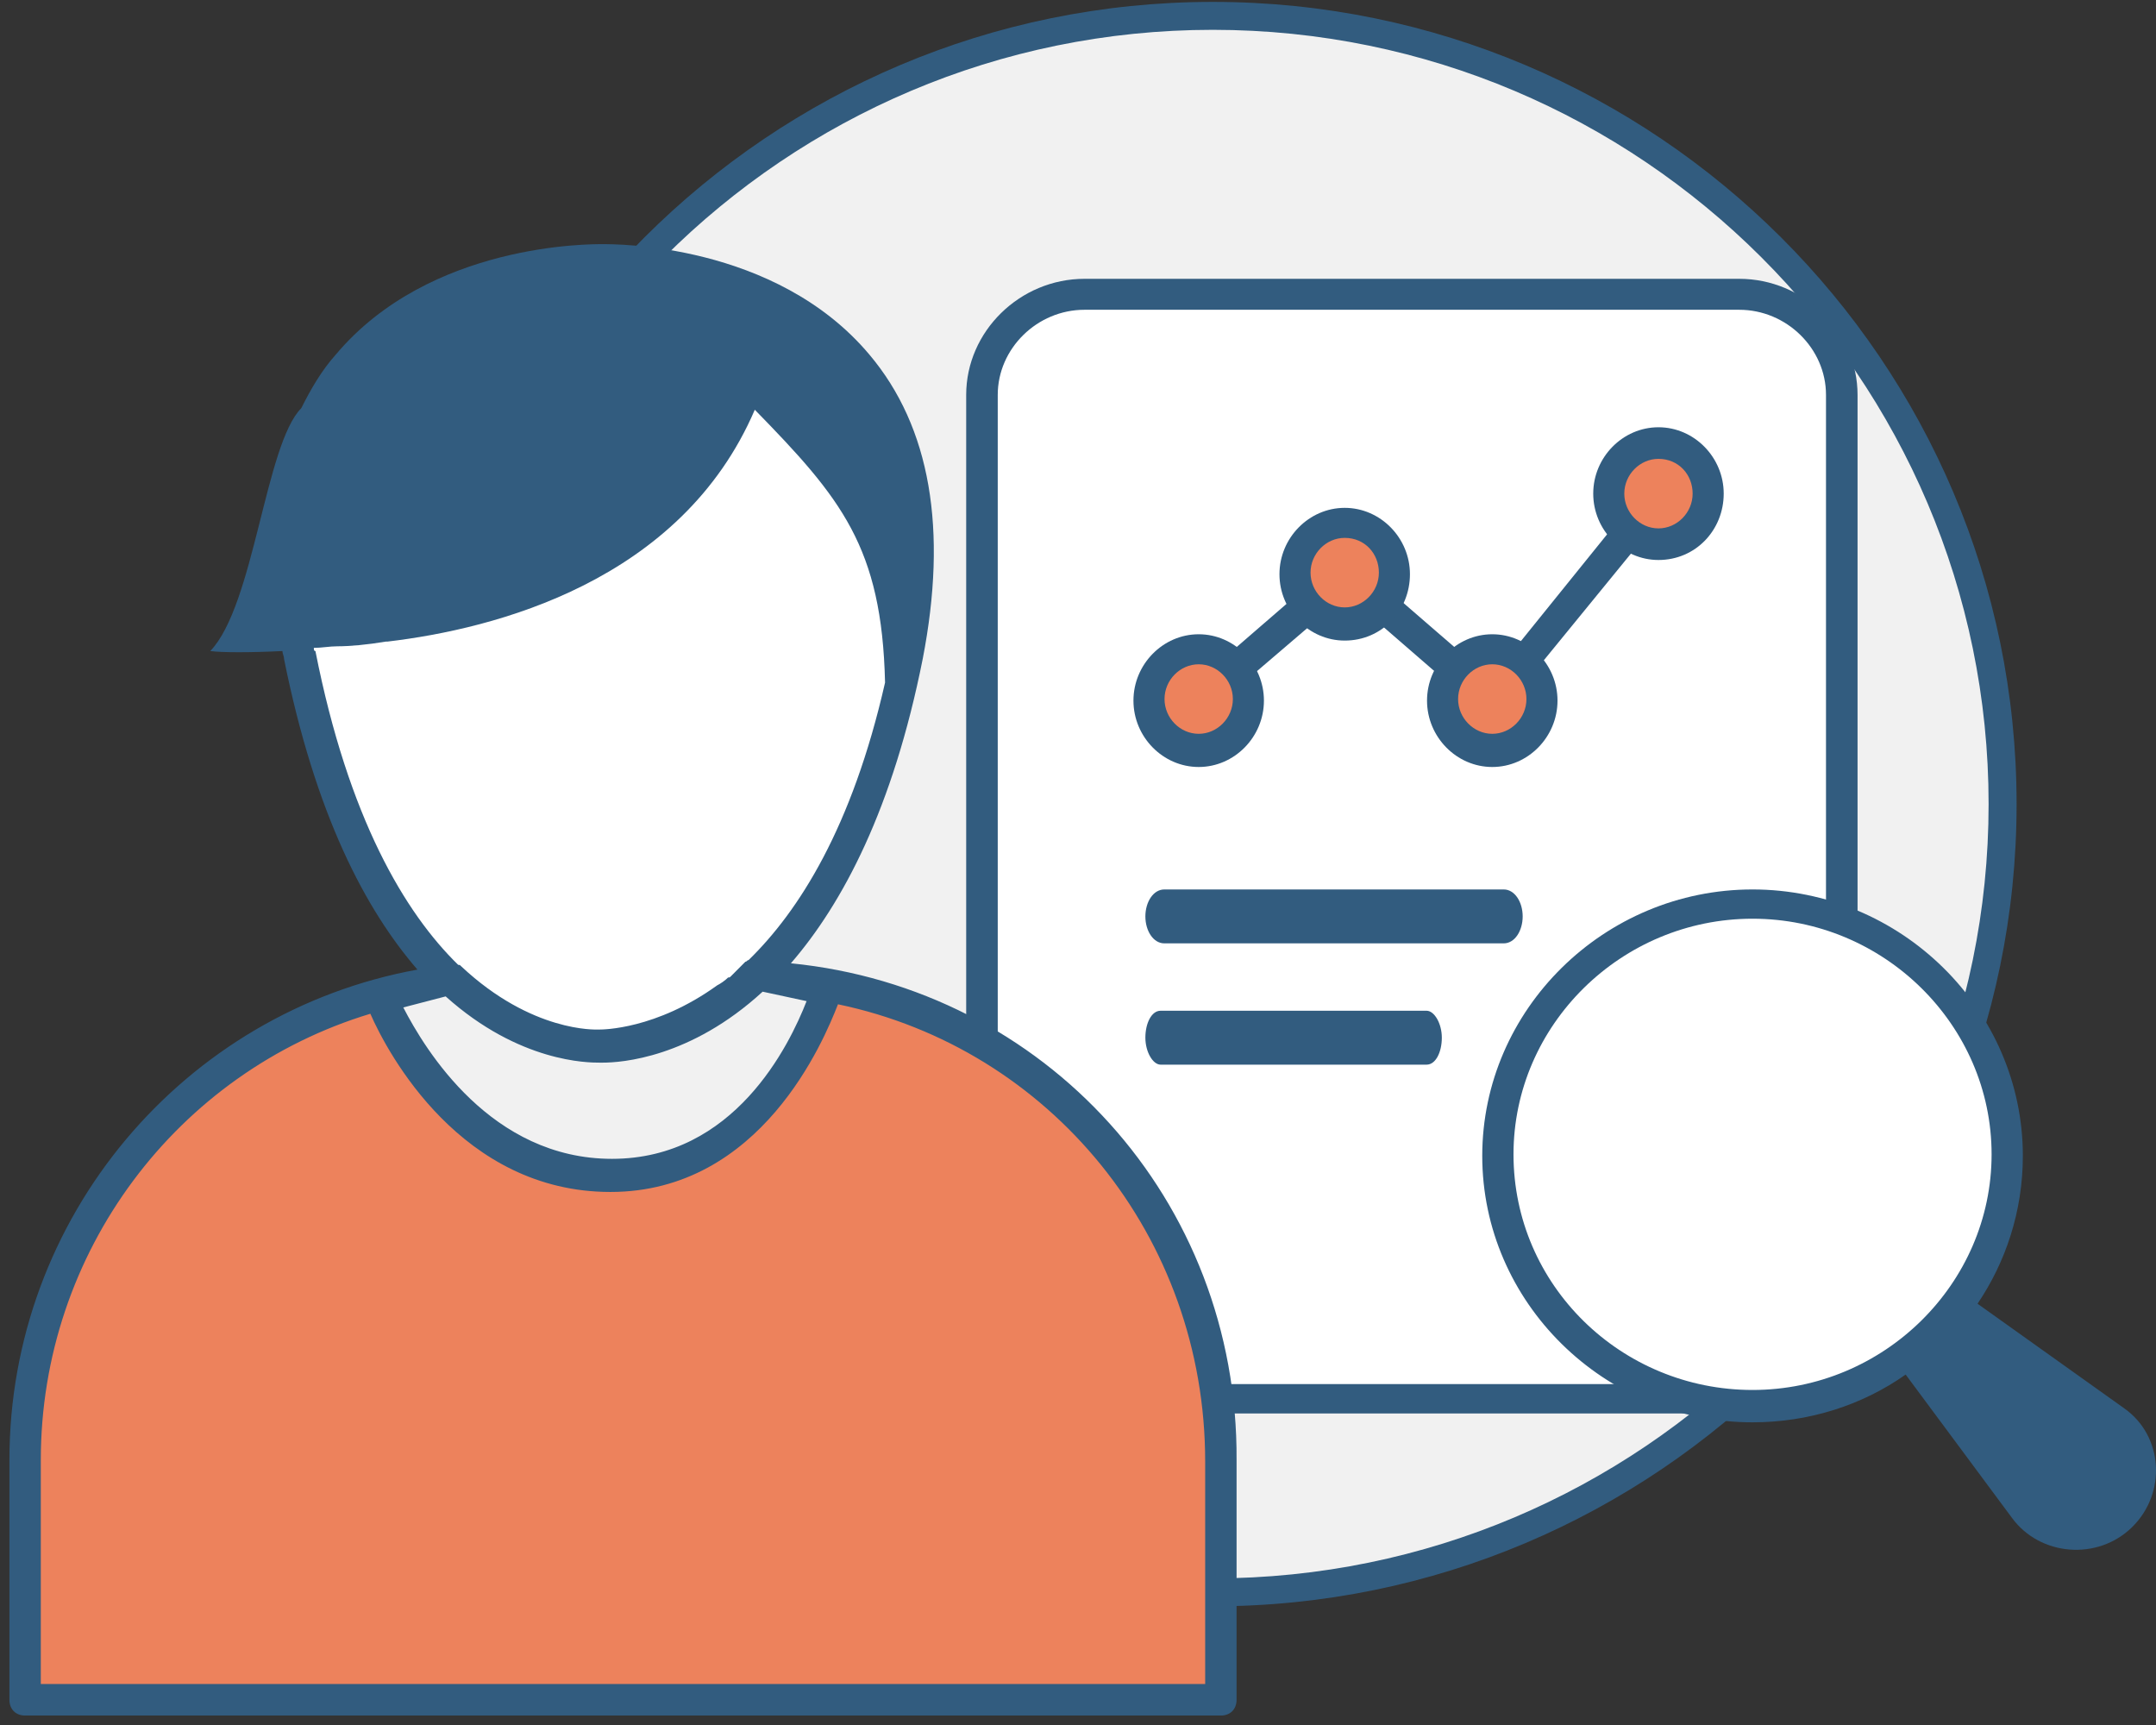 <?xml version="1.0" encoding="UTF-8"?>
<svg width="160px" height="128px" viewBox="0 0 160 128" version="1.1" xmlns="http://www.w3.org/2000/svg" xmlns:xlink="http://www.w3.org/1999/xlink">
    <rect x="0" y="0" width="160" height="128" fill="#333333" stroke="none"/>
    <title>E3824C0B-6B3C-4737-A60F-5236EFE3A83E@1.5x</title>
    <g id="Symbols" stroke="none" stroke-width="1" fill="none" fill-rule="evenodd">
        <g id="PromiseIcons_V2-10">
            <g id="Group" transform="translate(30, 0)" fill-rule="nonzero">
                <ellipse id="Oval" fill="#F1F1F1" cx="60" cy="59.667" rx="58.615" ry="58.49"></ellipse>
                <path d="M60,119.194 C27.115,119.194 0.346,92.482 0.346,59.667 C0.346,26.853 27.115,0.141 60,0.141 C92.885,0.141 119.654,26.853 119.654,59.667 C119.654,92.482 92.885,119.194 60,119.194 Z M60,2.213 C28.269,2.213 2.423,28.004 2.423,59.667 C2.423,91.33 28.269,117.122 60,117.122 C91.731,117.122 117.577,91.33 117.577,59.667 C117.577,28.004 91.731,2.213 60,2.213 Z" id="Shape" fill="#325C7F"></path>
            </g>
            <g id="Group" transform="translate(71, 20)" fill-rule="nonzero">
                <path d="M58.071,83.736 L9.483,83.736 C5.269,83.736 1.873,80.405 1.873,76.27 L1.873,9.304 C1.873,5.169 5.269,1.838 9.483,1.838 L58.071,1.838 C62.286,1.838 65.681,5.169 65.681,9.304 L65.681,76.385 C65.681,80.405 62.286,83.736 58.071,83.736 Z" id="Path" fill="#FFFFFF"></path>
                <path d="M58.071,84.885 L9.483,84.885 C4.683,84.885 0.702,80.98 0.702,76.27 L0.702,9.304 C0.702,4.595 4.683,0.689 9.483,0.689 L58.071,0.689 C62.871,0.689 66.852,4.595 66.852,9.304 L66.852,76.385 C66.852,81.095 62.871,84.885 58.071,84.885 Z M9.483,2.986 C5.971,2.986 3.044,5.858 3.044,9.304 L3.044,76.385 C3.044,79.831 5.971,82.703 9.483,82.703 L58.071,82.703 C61.583,82.703 64.51,79.831 64.51,76.385 L64.51,9.304 C64.51,5.858 61.583,2.986 58.071,2.986 L9.483,2.986 Z" id="Shape" fill="#325C7F"></path>
            </g>
            <g id="Group" transform="translate(0, 18)">
                <path d="M56.132,54.415 C50.192,60.032 44.486,59.681 44.486,59.681 C44.486,59.681 39.129,60.032 33.539,54.649 C15.838,56.755 1.98,71.851 1.98,90.223 L1.98,108.011 L90.719,108.011 L90.719,90.223 C90.719,70.798 75.347,55 56.132,54.415 Z" id="Path" fill="#ED825C"></path>
                <polygon id="Path" fill="#FFFFFF" fill-rule="nonzero" points="22.127 27.617 25.62 44 32.724 54.298 41.109 59.798 50.425 58.16 58.927 50.67 65.215 37.681 67.195 26.447 55.433 8.543 33.423 19.66"></polygon>
                <path d="M44.486,59.798 C44.486,59.798 39.129,60.149 33.539,54.766 L28.415,56.053 C28.415,56.053 33.539,69.277 45.534,69.277 C57.529,69.277 61.489,55.468 61.489,55.468 L56.714,54.532 L56.365,54.532 C50.192,60.032 44.486,59.798 44.486,59.798 Z" id="Path" fill="#F1F1F1" fill-rule="nonzero"></path>
                <path d="M58.694,53.479 C62.537,49.032 66.263,42.011 68.476,30.894 C70.339,21.298 69.058,13.691 64.516,8.309 C57.529,1.60843561e-14 45.534,0.117 44.719,0.117 C43.904,0.117 31.909,1.60843561e-14 24.922,8.309 C23.873,9.479 23.058,10.883 22.359,12.287 C22.359,12.287 22.359,12.287 22.359,12.287 C19.681,14.979 18.866,26.915 15.605,30.309 C16.42,30.426 18.633,30.426 20.962,30.309 C20.962,30.543 21.078,30.66 21.078,30.894 C23.408,42.479 27.134,49.5 30.977,53.947 C13.625,57.106 0.699,72.319 0.699,90.34 L0.699,108.128 C0.699,108.83 1.165,109.298 1.863,109.298 L90.603,109.298 C91.301,109.298 91.768,108.83 91.768,108.128 L91.768,90.34 C91.884,71.032 77.559,55.351 58.694,53.479 Z M23.291,30.074 C23.873,30.074 24.456,29.957 25.038,29.957 C25.97,29.957 27.251,29.84 28.648,29.606 C28.648,29.606 28.765,29.606 28.765,29.606 L28.765,29.606 C36.684,28.67 50.542,25.16 56.015,12.404 C62.42,18.957 65.448,22.585 65.681,32.649 C63.235,43.415 59.276,49.617 55.549,53.245 C55.433,53.245 55.433,53.362 55.316,53.362 C55.2,53.479 55.084,53.596 54.967,53.713 C54.734,53.947 54.501,54.181 54.268,54.415 C54.152,54.532 54.152,54.532 54.035,54.532 C53.803,54.766 53.453,55 53.22,55.117 C53.22,55.117 53.22,55.117 53.22,55.117 C48.678,58.394 44.719,58.394 44.486,58.394 C44.486,58.394 44.486,58.394 44.486,58.394 C44.486,58.394 44.486,58.394 44.486,58.394 C44.486,58.394 44.486,58.394 44.486,58.394 C44.486,58.394 44.486,58.394 44.37,58.394 L44.37,58.394 C44.253,58.394 39.478,58.628 34.238,53.713 C34.122,53.596 34.122,53.596 34.005,53.596 C30.046,49.734 25.853,42.713 23.408,30.309 C23.291,30.309 23.291,30.191 23.291,30.074 Z M33.073,55.936 C38.547,60.851 43.671,60.851 44.486,60.851 C44.486,60.851 44.486,60.851 44.486,60.851 C44.603,60.851 44.603,60.851 44.719,60.851 C46.116,60.851 51.241,60.5 56.597,55.585 L59.858,56.287 C58.577,59.564 54.501,67.989 45.418,67.989 C36.451,67.989 31.559,59.915 29.929,56.755 L33.073,55.936 Z M89.554,106.957 L3.028,106.957 L3.028,90.34 C3.028,74.894 13.159,61.553 27.484,57.223 C28.765,60.149 34.238,70.447 45.301,70.447 C56.481,70.447 61.139,59.213 62.187,56.521 C77.909,59.798 89.438,73.723 89.438,90.457 L89.438,106.957 L89.554,106.957 Z" id="Shape" fill="#325C7F" fill-rule="nonzero"></path>
            </g>
            <circle id="Oval" fill="#FFFFFF" fill-rule="nonzero" cx="130" cy="86" r="19"></circle>
            <path d="M157.655,104.511 L146.756,96.74 C148.843,93.655 150.118,89.884 150.118,85.77 C150.118,74.914 141.074,66 130.059,66 C119.044,66 110,74.914 110,85.77 C110,96.626 119.044,105.54 130.059,105.54 C134.233,105.54 138.176,104.282 141.422,101.997 L149.307,112.625 C151.394,115.482 155.684,115.824 158.235,113.31 C160.786,110.796 160.554,106.568 157.655,104.511 Z M112.319,85.655 C112.319,76.056 120.319,68.171 130.059,68.171 C139.799,68.171 147.799,76.056 147.799,85.655 C147.799,95.255 139.799,103.14 130.059,103.14 C120.319,103.14 112.319,95.369 112.319,85.655 Z" id="Shape" fill="#325C7F" fill-rule="nonzero"></path>
            <g id="Group" transform="translate(84, 31)">
                <path d="M26.743,22.161 C26.513,22.161 26.167,22.043 26.052,21.926 L15.908,13.132 L5.764,21.809 L4.265,20.05 L15.101,10.67 C15.562,10.318 16.138,10.318 16.599,10.67 L26.628,19.347 L38.271,4.925 L40,6.449 L27.55,21.692 C27.435,21.926 27.089,22.043 26.743,22.161 C26.743,22.161 26.743,22.161 26.743,22.161 Z" id="Path" fill="#325C7F" fill-rule="nonzero"></path>
                <g transform="translate(0, 15.243)">
                    <ellipse id="Oval" fill="#ED825C" cx="4.957" cy="5.745" rx="3.689" ry="3.752"></ellipse>
                    <path d="M4.957,10.67 C2.305,10.67 0.115,8.442 0.115,5.745 C0.115,3.049 2.305,0.821 4.957,0.821 C7.608,0.821 9.798,3.049 9.798,5.745 C9.798,8.442 7.608,10.67 4.957,10.67 Z M4.957,3.049 C3.573,3.049 2.421,4.221 2.421,5.628 C2.421,7.035 3.573,8.208 4.957,8.208 C6.34,8.208 7.493,7.035 7.493,5.628 C7.493,4.221 6.34,3.049 4.957,3.049 Z" id="Shape" fill="#325C7F" fill-rule="nonzero"></path>
                </g>
                <g transform="translate(10.375, 5.863)">
                    <ellipse id="Oval" fill="#ED825C" cx="5.418" cy="5.628" rx="3.689" ry="3.752"></ellipse>
                    <path d="M5.418,10.67 C2.767,10.67 0.576,8.442 0.576,5.745 C0.576,3.049 2.767,0.821 5.418,0.821 C8.069,0.821 10.259,3.049 10.259,5.745 C10.259,8.442 8.184,10.67 5.418,10.67 Z M5.418,3.049 C4.035,3.049 2.882,4.221 2.882,5.628 C2.882,7.035 4.035,8.208 5.418,8.208 C6.801,8.208 7.954,7.035 7.954,5.628 C7.954,4.221 6.916,3.049 5.418,3.049 Z" id="Shape" fill="#325C7F" fill-rule="nonzero"></path>
                </g>
                <g transform="translate(21.902, 15.243)">
                    <ellipse id="Oval" fill="#ED825C" cx="4.841" cy="5.745" rx="3.689" ry="3.752"></ellipse>
                    <path d="M4.841,10.67 C2.19,10.67 0,8.442 0,5.745 C0,3.049 2.19,0.821 4.841,0.821 C7.493,0.821 9.683,3.049 9.683,5.745 C9.683,8.442 7.493,10.67 4.841,10.67 Z M4.841,3.049 C3.458,3.049 2.305,4.221 2.305,5.628 C2.305,7.035 3.458,8.208 4.841,8.208 C6.225,8.208 7.377,7.035 7.377,5.628 C7.377,4.221 6.225,3.049 4.841,3.049 Z" id="Shape" fill="#325C7F" fill-rule="nonzero"></path>
                </g>
                <g transform="translate(33.429, 0)">
                    <ellipse id="Oval" fill="#ED825C" cx="5.648" cy="5.628" rx="3.689" ry="3.752"></ellipse>
                    <path d="M5.648,10.553 C2.997,10.553 0.807,8.325 0.807,5.628 C0.807,2.931 2.997,0.704 5.648,0.704 C8.3,0.704 10.49,2.931 10.49,5.628 C10.49,8.325 8.415,10.553 5.648,10.553 Z M5.648,3.049 C4.265,3.049 3.112,4.221 3.112,5.628 C3.112,7.035 4.265,8.208 5.648,8.208 C7.032,8.208 8.184,7.035 8.184,5.628 C8.184,4.221 7.147,3.049 5.648,3.049 Z" id="Shape" fill="#325C7F" fill-rule="nonzero"></path>
                </g>
            </g>
            <path d="M111.594,70 L86.406,70 C85.586,70 85,69.067 85,68 C85,66.933 85.586,66 86.406,66 L111.594,66 C112.414,66 113,66.933 113,68 C113,69.067 112.414,70 111.594,70 Z" id="Path" fill="#325C7F" fill-rule="nonzero"></path>
            <path d="M105.872,79 L86.128,79 C85.564,79 85,78.067 85,77 C85,75.933 85.451,75 86.128,75 L105.872,75 C106.436,75 107,75.933 107,77 C107,78.067 106.549,79 105.872,79 Z" id="Path" fill="#325C7F" fill-rule="nonzero"></path>
        </g>
    </g>
</svg>